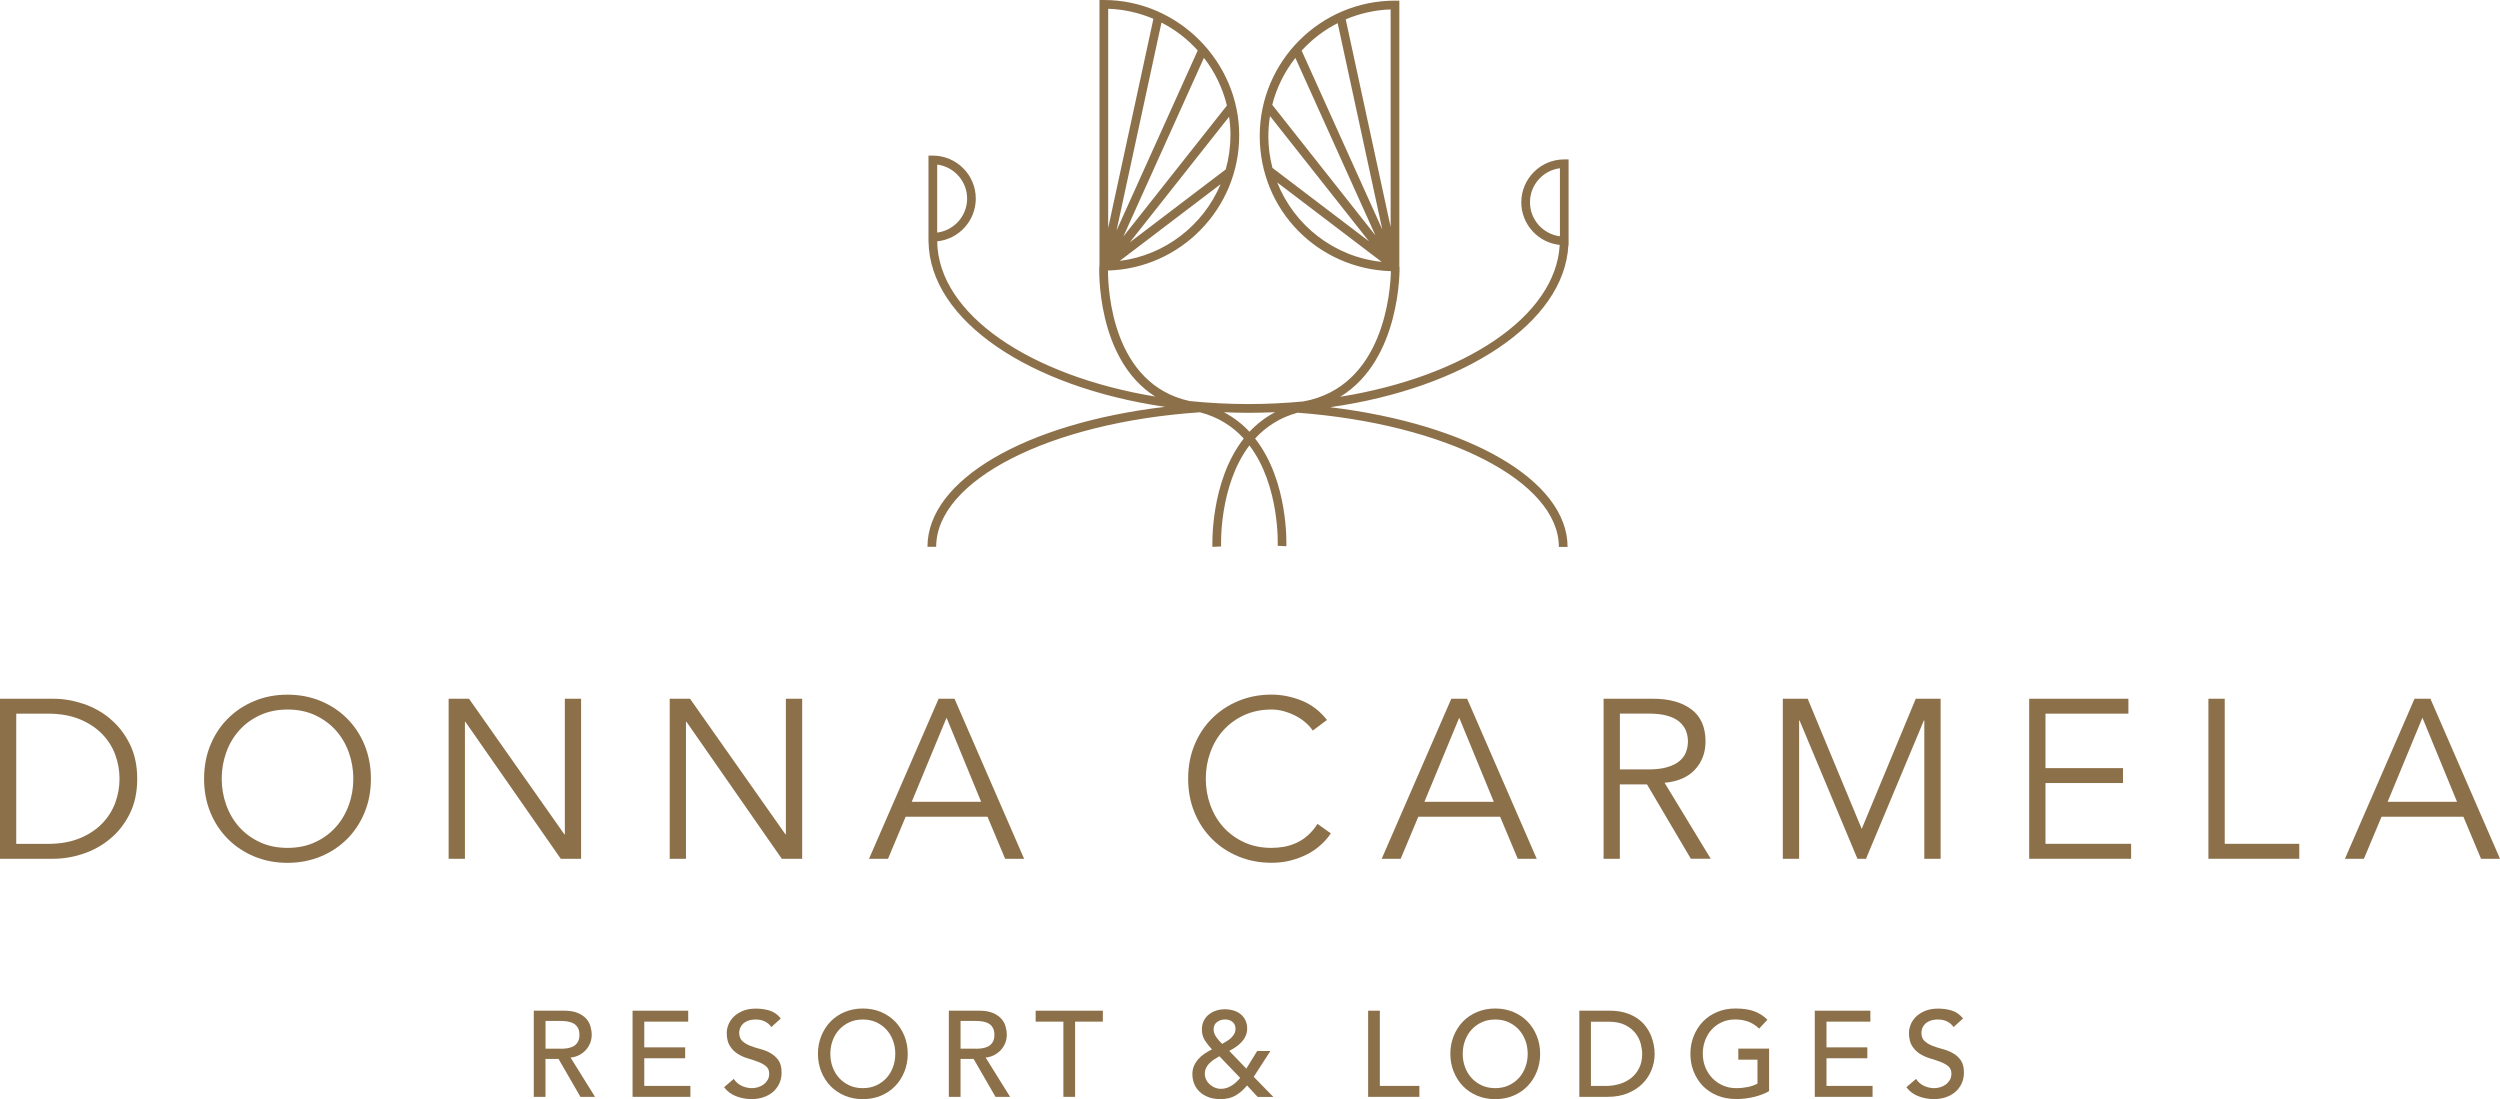 <?xml version="1.0" encoding="UTF-8"?>
<svg id="Livello_1" data-name="Livello 1" xmlns="http://www.w3.org/2000/svg" viewBox="0 0 467.7 205.61">
  <defs>
    <style>
      .cls-1 {
        fill: #8c704a;
      }
    </style>
  </defs>
  <path class="cls-1" d="m365.34,197.02c-.58-.33-1.22-.58-1.91-.76-.69-.18-1.33-.39-1.91-.61-.59-.23-1.07-.52-1.47-.89-.4-.36-.59-.89-.59-1.57,0-.24.05-.51.15-.8.1-.29.27-.56.51-.81.24-.25.57-.45.97-.61.4-.16.91-.24,1.51-.24.64,0,1.21.13,1.71.39.5.26.89.6,1.16,1.03l1.78-1.62c-.61-.74-1.31-1.24-2.12-1.48-.8-.24-1.65-.36-2.53-.36-.97,0-1.8.15-2.49.44-.69.3-1.26.66-1.7,1.11-.44.44-.76.93-.97,1.46-.2.53-.31,1.03-.31,1.5,0,1.05.2,1.88.59,2.49.39.61.88,1.1,1.47,1.47.58.36,1.22.65,1.91.85.69.21,1.33.42,1.91.64.58.22,1.07.49,1.47.82.4.33.59.8.59,1.42,0,.44-.1.83-.3,1.16-.2.33-.45.61-.76.84-.31.23-.66.4-1.04.51-.38.11-.75.17-1.11.17-.65,0-1.29-.14-1.9-.42-.61-.28-1.12-.72-1.51-1.31l-1.8,1.55c.55.76,1.28,1.32,2.21,1.68.93.36,1.9.55,2.94.55.77,0,1.5-.11,2.19-.34.68-.23,1.28-.55,1.78-.98.5-.42.9-.95,1.2-1.57.3-.62.44-1.32.44-2.09,0-.97-.2-1.73-.59-2.29-.39-.55-.88-.99-1.47-1.32Z"/>
  <polygon class="cls-1" points="341.7 197.98 349.34 197.98 349.34 195.94 341.7 195.94 341.7 191.13 349.91 191.13 349.91 189.08 339.51 189.08 339.51 205.2 350.32 205.2 350.32 203.15 341.7 203.15 341.7 197.98"/>
  <path class="cls-1" d="m186.04,197.36c.49-.27.91-.59,1.25-.98.34-.39.6-.82.79-1.3.18-.48.27-.98.27-1.49s-.08-1.02-.23-1.56c-.15-.54-.42-1.03-.81-1.46-.39-.43-.91-.79-1.58-1.07-.67-.28-1.52-.42-2.55-.42h-5.67v16.12h2.19v-7.1h2.44l4.1,7.1h2.73l-4.58-7.35c.61-.06,1.16-.22,1.65-.49Zm-3.47-1.17h-2.87v-5.19h2.87c.42,0,.85.03,1.26.1.42.07.79.19,1.12.38.33.18.59.44.78.79.2.34.3.79.3,1.33s-.1.99-.3,1.33c-.2.34-.46.6-.78.79-.33.18-.7.31-1.12.38-.42.07-.84.1-1.26.1Z"/>
  <polygon class="cls-1" points="120.53 197.98 128.18 197.98 128.18 195.94 120.53 195.94 120.53 191.13 128.75 191.13 128.75 189.08 118.34 189.08 118.34 205.2 129.16 205.2 129.16 203.15 120.53 203.15 120.53 197.98"/>
  <path class="cls-1" d="m108.4,197.36c.49-.27.91-.59,1.25-.98.34-.39.6-.82.78-1.3.18-.48.27-.98.27-1.49s-.08-1.02-.23-1.56c-.15-.54-.42-1.03-.81-1.46-.39-.43-.91-.79-1.58-1.07-.67-.28-1.52-.42-2.55-.42h-5.67v16.12h2.19v-7.1h2.44l4.1,7.1h2.73l-4.58-7.35c.61-.06,1.16-.22,1.65-.49Zm-3.47-1.17h-2.87v-5.19h2.87c.42,0,.85.03,1.26.1.42.07.79.19,1.12.38.33.18.59.44.79.79.2.34.3.79.3,1.33s-.1.99-.3,1.33c-.2.34-.46.6-.79.79-.33.18-.7.31-1.12.38-.42.07-.84.1-1.26.1Z"/>
  <path class="cls-1" d="m167.46,191.11c-.74-.76-1.62-1.35-2.65-1.79-1.03-.43-2.16-.65-3.39-.65s-2.36.22-3.39.65c-1.03.43-1.92,1.03-2.65,1.79-.74.76-1.31,1.66-1.73,2.69-.42,1.03-.63,2.15-.63,3.35s.21,2.32.63,3.35c.42,1.03.99,1.93,1.73,2.69.74.76,1.62,1.35,2.65,1.79,1.03.43,2.16.65,3.39.65s2.36-.22,3.39-.65c1.03-.43,1.92-1.03,2.65-1.79.74-.76,1.31-1.65,1.73-2.69.42-1.03.63-2.15.63-3.35s-.21-2.31-.63-3.35c-.42-1.03-.99-1.93-1.73-2.69Zm-.4,8.53c-.29.78-.7,1.46-1.23,2.04-.53.58-1.17,1.04-1.91,1.38-.74.34-1.58.51-2.51.51s-1.76-.17-2.5-.51c-.74-.34-1.38-.8-1.91-1.38-.53-.58-.94-1.26-1.23-2.04-.29-.78-.43-1.61-.43-2.49s.14-1.71.43-2.49c.29-.78.7-1.46,1.23-2.04.53-.58,1.17-1.04,1.91-1.38.74-.34,1.58-.51,2.5-.51s1.76.17,2.51.51c.74.34,1.38.8,1.91,1.38.53.58.94,1.26,1.23,2.04.29.78.43,1.61.43,2.49s-.14,1.71-.43,2.49Z"/>
  <path class="cls-1" d="m144.17,197.02c-.58-.33-1.22-.58-1.91-.76-.69-.18-1.33-.39-1.91-.61-.58-.23-1.07-.52-1.47-.89-.39-.36-.59-.89-.59-1.57,0-.24.05-.51.15-.8.1-.29.27-.56.51-.81.24-.25.57-.45.97-.61.4-.16.91-.24,1.51-.24s1.21.13,1.71.39c.5.26.89.6,1.16,1.03l1.78-1.62c-.61-.74-1.31-1.24-2.12-1.48-.8-.24-1.65-.36-2.53-.36-.97,0-1.8.15-2.49.44-.69.3-1.26.66-1.7,1.11-.44.44-.76.93-.97,1.46s-.31,1.03-.31,1.5c0,1.05.2,1.88.59,2.49.4.61.88,1.1,1.47,1.47.58.36,1.22.65,1.91.85.69.21,1.33.42,1.91.64.58.22,1.07.49,1.47.82.4.33.59.8.59,1.42,0,.44-.1.83-.3,1.16-.2.33-.45.61-.76.84-.31.23-.66.4-1.04.51-.38.11-.75.17-1.12.17-.65,0-1.29-.14-1.9-.42-.62-.28-1.12-.72-1.51-1.31l-1.8,1.55c.55.76,1.28,1.32,2.21,1.68.92.36,1.9.55,2.94.55.77,0,1.5-.11,2.18-.34.68-.23,1.28-.55,1.78-.98.5-.42.9-.95,1.2-1.57.3-.62.44-1.32.44-2.09,0-.97-.2-1.73-.59-2.29-.4-.55-.89-.99-1.47-1.32Z"/>
  <path class="cls-1" d="m237.67,196.62h-2.48l-2.03,3.3-3.19-3.32c.41-.21.81-.45,1.21-.72.4-.27.75-.57,1.07-.91.32-.34.58-.72.77-1.14.2-.42.3-.88.3-1.38,0-.61-.11-1.14-.33-1.59s-.52-.83-.9-1.14c-.38-.3-.82-.53-1.33-.68-.51-.15-1.04-.23-1.6-.23s-1.12.08-1.64.25c-.52.17-.97.41-1.37.73-.4.32-.71.71-.95,1.18-.24.47-.35,1.01-.35,1.62,0,.79.18,1.47.56,2.05.37.58.82,1.14,1.33,1.68-.48.23-.95.49-1.4.8-.45.3-.84.65-1.17,1.03-.33.38-.6.8-.8,1.26-.2.46-.3.98-.3,1.54,0,.59.1,1.17.31,1.72.21.55.52,1.05.96,1.49.43.44.98.79,1.65,1.06.67.27,1.46.4,2.37.4,1.08,0,2-.22,2.77-.66.77-.44,1.49-1.07,2.17-1.89l1.98,2.14h2.94l-3.67-3.76,3.12-4.83Zm-9.99-5.41c.42-.33.93-.49,1.5-.49s1.05.16,1.41.47c.36.31.55.73.55,1.26,0,.36-.08.69-.24.97-.16.28-.36.54-.6.76-.24.23-.51.43-.81.61-.3.18-.58.35-.85.5-.18-.18-.36-.37-.55-.57-.18-.2-.35-.41-.51-.64-.16-.23-.29-.46-.39-.71-.1-.24-.15-.5-.15-.77,0-.61.21-1.07.64-1.4Zm3.63,11.19c-.25.24-.52.46-.82.65-.3.19-.61.35-.96.47-.34.12-.71.18-1.1.18s-.77-.07-1.13-.22-.68-.34-.97-.6c-.29-.26-.52-.56-.68-.9-.17-.34-.25-.71-.25-1.1s.08-.78.24-1.1c.16-.33.37-.62.63-.88s.55-.49.88-.71c.33-.21.65-.41.97-.59l3.89,4.05c-.21.26-.44.51-.69.75Z"/>
  <polygon class="cls-1" points="258.14 189.08 255.95 189.08 255.95 205.2 265.54 205.2 265.54 203.15 258.14 203.15 258.14 189.08"/>
  <path class="cls-1" d="m325.21,198.24h3.58v4.48c-.49.27-1.07.48-1.77.63-.69.14-1.42.22-2.2.22-.9,0-1.72-.16-2.48-.49-.76-.33-1.42-.78-1.98-1.36-.56-.58-1-1.26-1.32-2.04-.32-.78-.48-1.63-.48-2.54s.14-1.71.43-2.49c.29-.78.7-1.46,1.23-2.04.53-.58,1.17-1.04,1.91-1.38.74-.34,1.58-.51,2.51-.51.82,0,1.6.13,2.34.38.74.25,1.45.7,2.12,1.33l1.55-1.66c-.64-.65-1.43-1.16-2.37-1.54-.94-.37-2.16-.56-3.64-.56-1.23,0-2.36.22-3.39.65-1.03.43-1.92,1.03-2.65,1.79-.74.76-1.31,1.66-1.73,2.69-.42,1.03-.63,2.15-.63,3.35s.19,2.22.58,3.24c.39,1.02.95,1.92,1.68,2.7.74.77,1.64,1.39,2.71,1.84,1.07.46,2.29.68,3.65.68.49,0,1.01-.03,1.56-.09.55-.06,1.1-.16,1.64-.29.54-.13,1.06-.28,1.56-.47.5-.18.95-.39,1.34-.64v-7.95h-5.76v2.05Z"/>
  <path class="cls-1" d="m308.86,193.73c-.24-.59-.57-1.17-.99-1.73-.42-.56-.94-1.06-1.57-1.49-.63-.43-1.37-.78-2.23-1.04-.86-.26-1.86-.39-2.99-.39h-5.62v16.12h5.26c1.44,0,2.71-.23,3.81-.68,1.1-.46,2.02-1.06,2.77-1.81.74-.75,1.3-1.61,1.68-2.57.38-.96.57-1.96.57-2.99,0-.5-.05-1.05-.16-1.64-.11-.59-.28-1.18-.52-1.78Zm-2.19,6.04c-.36.75-.86,1.38-1.48,1.88-.62.5-1.35.88-2.17,1.13-.83.25-1.7.38-2.63.38h-2.76v-12.02h3.28c1.3,0,2.37.22,3.19.65.82.43,1.46.96,1.92,1.58.46.62.78,1.28.95,1.97.17.69.25,1.29.25,1.81,0,1-.18,1.88-.55,2.63Z"/>
  <path class="cls-1" d="m285.77,191.11c-.74-.76-1.62-1.35-2.65-1.79-1.03-.43-2.16-.65-3.39-.65s-2.36.22-3.39.65c-1.03.43-1.92,1.03-2.65,1.79-.74.76-1.31,1.66-1.73,2.69-.42,1.03-.63,2.15-.63,3.35s.21,2.32.63,3.35c.42,1.03.99,1.93,1.73,2.69.74.76,1.62,1.35,2.65,1.79,1.03.43,2.16.65,3.39.65s2.36-.22,3.39-.65c1.03-.43,1.92-1.03,2.65-1.79.74-.76,1.31-1.65,1.73-2.69.42-1.03.63-2.15.63-3.35s-.21-2.31-.63-3.35c-.42-1.03-.99-1.93-1.73-2.69Zm-.4,8.53c-.29.78-.7,1.46-1.23,2.04-.53.58-1.17,1.04-1.91,1.38-.74.34-1.58.51-2.5.51s-1.76-.17-2.51-.51c-.74-.34-1.38-.8-1.91-1.38-.53-.58-.94-1.26-1.23-2.04-.29-.78-.43-1.61-.43-2.49s.14-1.71.43-2.49c.29-.78.7-1.46,1.23-2.04.53-.58,1.17-1.04,1.91-1.38.74-.34,1.58-.51,2.51-.51s1.76.17,2.5.51c.74.34,1.38.8,1.91,1.38.53.58.94,1.26,1.23,2.04.29.78.43,1.61.43,2.49s-.14,1.71-.43,2.49Z"/>
  <polygon class="cls-1" points="193.75 191.13 198.94 191.13 198.94 205.2 201.13 205.2 201.13 191.13 206.32 191.13 206.32 189.08 193.75 189.08 193.75 191.13"/>
  <path class="cls-1" d="m303.05,146.74h5.07l8.2,13.91h3.72l-8.63-14.21c2.48-.22,4.38-1.05,5.69-2.47,1.31-1.42,1.97-3.18,1.97-5.26,0-2.68-.88-4.68-2.64-6-1.76-1.33-4.16-1.99-7.21-1.99h-9.22v29.94h3.04v-13.91Zm0-13.24h5.41c1.35,0,2.5.13,3.45.4.94.27,1.7.64,2.26,1.12.56.48.97,1.04,1.23,1.67.25.64.38,1.3.38,2.01s-.13,1.42-.38,2.05c-.25.63-.66,1.18-1.23,1.65-.56.47-1.32.84-2.26,1.12-.95.28-2.09.42-3.45.42h-5.41v-10.44Z"/>
  <path class="cls-1" d="m64.93,134.42c-1.4-1.4-3.04-2.49-4.95-3.28-1.9-.79-3.97-1.18-6.2-1.18s-4.29.39-6.19,1.18c-1.9.79-3.55,1.88-4.95,3.28-1.4,1.39-2.49,3.05-3.28,4.97-.79,1.92-1.18,4.02-1.18,6.3s.39,4.38,1.18,6.3c.79,1.92,1.88,3.57,3.28,4.97,1.4,1.4,3.04,2.49,4.95,3.28,1.9.79,3.97,1.18,6.19,1.18s4.29-.4,6.2-1.18c1.9-.79,3.55-1.88,4.95-3.28,1.4-1.4,2.49-3.05,3.28-4.97s1.18-4.02,1.18-6.3-.4-4.38-1.18-6.3c-.79-1.92-1.88-3.57-3.28-4.97Zm.32,16.19c-.56,1.56-1.37,2.94-2.43,4.12-1.06,1.18-2.35,2.13-3.87,2.83-1.52.71-3.24,1.06-5.16,1.06s-3.64-.35-5.16-1.06c-1.52-.7-2.81-1.65-3.87-2.83-1.06-1.18-1.87-2.56-2.43-4.12-.57-1.57-.85-3.21-.85-4.93s.28-3.36.85-4.93c.56-1.57,1.37-2.94,2.43-4.12s2.35-2.13,3.87-2.83c1.52-.7,3.24-1.06,5.16-1.06s3.64.35,5.16,1.06c1.52.71,2.81,1.65,3.87,2.83s1.87,2.56,2.43,4.12c.56,1.56.85,3.21.85,4.93s-.28,3.36-.85,4.93Z"/>
  <path class="cls-1" d="m454.67,130.72h-2.96l-13.02,29.94h3.55l3.3-7.87h15.31l3.3,7.87h3.55l-13.02-29.94Zm-7.99,19.28l6.51-15.73,6.47,15.73h-12.98Z"/>
  <path class="cls-1" d="m175.6,130.72l-13.02,29.94h3.55l3.3-7.87h15.31l3.3,7.87h3.55l-13.02-29.94h-2.96Zm-5.03,19.28l6.51-15.73,6.47,15.73h-12.98Z"/>
  <polygon class="cls-1" points="108.71 160.66 108.71 130.72 105.67 130.72 105.67 156.09 105.58 156.09 87.74 130.72 83.93 130.72 83.93 160.66 86.98 160.66 86.98 135.03 87.06 135.03 104.91 160.66 108.71 160.66"/>
  <path class="cls-1" d="m20.61,134.46c-1.51-1.25-3.2-2.19-5.07-2.81-1.88-.62-3.74-.93-5.6-.93H0v29.94h9.94c1.86,0,3.73-.31,5.6-.93,1.87-.62,3.57-1.56,5.07-2.81,1.51-1.25,2.73-2.81,3.66-4.67.93-1.86,1.4-4.05,1.4-6.55s-.47-4.66-1.4-6.53c-.93-1.87-2.15-3.44-3.66-4.69Zm.95,15.73c-.54,1.45-1.36,2.75-2.47,3.89-1.11,1.14-2.51,2.06-4.19,2.75-1.68.69-3.66,1.04-5.94,1.04H3.04v-24.36h5.92c2.28,0,4.26.35,5.94,1.04,1.68.69,3.07,1.61,4.19,2.75,1.11,1.14,1.94,2.44,2.47,3.89.53,1.45.8,2.95.8,4.5s-.27,3.05-.8,4.5Z"/>
  <path class="cls-1" d="m244.63,156.32c-.66.58-1.37,1.04-2.11,1.37-.75.34-1.51.58-2.28.72-.78.14-1.56.21-2.35.21-1.92,0-3.64-.35-5.16-1.06-1.52-.7-2.81-1.65-3.87-2.83-1.06-1.18-1.87-2.56-2.43-4.12-.57-1.57-.85-3.21-.85-4.93s.28-3.36.85-4.93c.56-1.57,1.37-2.94,2.43-4.12,1.06-1.18,2.35-2.13,3.87-2.83,1.52-.7,3.24-1.06,5.16-1.06.79,0,1.58.11,2.37.34.79.23,1.53.52,2.22.89.69.37,1.3.79,1.84,1.27.54.48.96.96,1.27,1.44l2.66-1.99c-1.33-1.69-2.92-2.9-4.78-3.64-1.86-.73-3.72-1.1-5.58-1.1-2.23,0-4.29.39-6.2,1.18-1.9.79-3.55,1.88-4.95,3.28-1.4,1.39-2.49,3.05-3.28,4.97-.79,1.92-1.18,4.02-1.18,6.3s.39,4.38,1.18,6.3c.79,1.92,1.88,3.57,3.28,4.97,1.39,1.4,3.04,2.49,4.95,3.28,1.9.79,3.97,1.18,6.2,1.18,1.24,0,2.42-.14,3.53-.42,1.11-.28,2.15-.67,3.11-1.16.96-.49,1.81-1.08,2.56-1.76.75-.68,1.37-1.39,1.88-2.16l-2.49-1.78c-.56.88-1.18,1.6-1.84,2.18Z"/>
  <polygon class="cls-1" points="416.2 130.72 413.15 130.72 413.15 160.66 430.15 160.66 430.15 157.86 416.2 157.86 416.2 130.72"/>
  <polygon class="cls-1" points="349.09 160.66 359.92 134.78 360 134.78 360 160.66 363.05 160.66 363.05 130.72 358.4 130.72 348.29 155.07 338.18 130.72 333.53 130.72 333.53 160.66 336.58 160.66 336.58 134.78 336.66 134.78 347.49 160.66 349.09 160.66"/>
  <polygon class="cls-1" points="382.67 146.49 397.17 146.49 397.17 143.7 382.67 143.7 382.67 133.51 398.18 133.51 398.18 130.72 379.62 130.72 379.62 160.66 398.69 160.66 398.69 157.86 382.67 157.86 382.67 146.49"/>
  <polygon class="cls-1" points="147.02 156.09 146.94 156.09 129.09 130.72 125.29 130.72 125.29 160.66 128.33 160.66 128.33 135.03 128.42 135.03 146.26 160.66 150.07 160.66 150.07 130.72 147.02 130.72 147.02 156.09"/>
  <path class="cls-1" d="m280.64,152.79l3.3,7.87h3.55l-13.02-29.94h-2.96l-13.02,29.94h3.55l3.3-7.87h15.31Zm-7.65-18.52l6.47,15.73h-12.98l6.51-15.73Z"/>
  <path class="cls-1" d="m284.6,37.83c0,4.14,3.15,7.57,7.19,7.99-.73,13.38-17.8,24.64-41.07,28.41,11.42-6.94,11.12-24.07,11.11-24.27h-.04s0-49.84,0-49.84h-.81c-13.96,0-25.31,11.36-25.31,25.31s10.94,24.88,24.54,25.3c-.09,3.8-1.32,21.6-16.36,24.37-3.33.31-6.76.49-10.26.49-3.77,0-7.46-.2-11.03-.56-14.44-3.15-15.27-20.69-15.28-24.42,13.61-.4,24.55-11.59,24.55-25.3S220.46,0,206.5,0h-.81v49.83h-.04c-.01.2-.67,17.32,10.48,24.36-23.5-3.89-40.62-15.42-40.8-29.04,4.05-.41,7.22-3.84,7.22-8,0-4.43-3.61-8.04-8.04-8.04h-.81v15.83h0s0,0,0,.01v.25h.01c.22,14.78,18.93,27.22,44.25,30.91-26.11,3.09-44.45,13.67-44.45,26.19h1.63c0-12.44,21.21-23.27,49.34-25.17h0c3.51.91,6.18,2.69,8.2,4.91-6.33,8.08-5.87,20.1-5.86,20.27l1.62-.08c0-.16-.44-11.33,5.3-18.9,5.72,7.54,5.3,18.62,5.29,18.78l1.62.08c0-.17.47-12.11-5.85-20.15,1.98-2.16,4.57-3.91,7.95-4.83,27.88,2.08,48.88,12.87,48.88,25.11h1.63c0-12.39-18.34-22.97-44.42-26.14,25.11-3.57,43.79-15.74,44.57-30.28h.04v-16.08h-.81c-4.43,0-8.04,3.61-8.04,8.04Zm-47.31-12.39c0-1.27.1-2.52.3-3.73l18.52,23.43-18.06-13.73c-.5-1.91-.77-3.91-.77-5.97Zm.72-5.82c.82-3.25,2.32-6.23,4.33-8.79l14.97,33.2-19.3-24.42Zm22.15,22.85l-8.4-38.85c2.6-1.1,5.43-1.76,8.4-1.86v40.71Zm-9.91-38.15l8.35,38.61-15.09-33.46c1.91-2.09,4.19-3.84,6.74-5.14Zm-11.31,29.81l19.55,14.86c-8.91-.93-16.37-6.83-19.55-14.86Zm-8.75-8.82c0,2.21-.31,4.35-.88,6.38l-17.95,13.65,18.58-23.5c.17,1.13.26,2.29.26,3.47Zm-20.03,18.93l15.07-33.42c2.02,2.6,3.5,5.62,4.3,8.92l-19.37,24.5Zm-.68,4.57l18.87-14.35c-3.22,7.66-10.35,13.28-18.87,14.35Zm14.59-39.37l-15.19,33.69,8.41-38.91c2.57,1.32,4.86,3.09,6.78,5.22Zm-8.29-5.92l-8.46,39.12V1.64c2.99.1,5.84.77,8.46,1.88Zm-40.45,27.27c3.15.4,5.6,3.1,5.6,6.36s-2.45,5.96-5.6,6.36v-12.73Zm58.42,49.98c-1.32-1.42-2.91-2.67-4.78-3.65,1.52.06,3.06.11,4.61.11,1.67,0,3.33-.05,4.97-.12-1.88.99-3.47,2.24-4.8,3.67Zm52.48-42.94c0-3.26,2.45-5.96,5.6-6.36v12.73c-3.15-.4-5.6-3.1-5.6-6.36Z"/>
</svg>